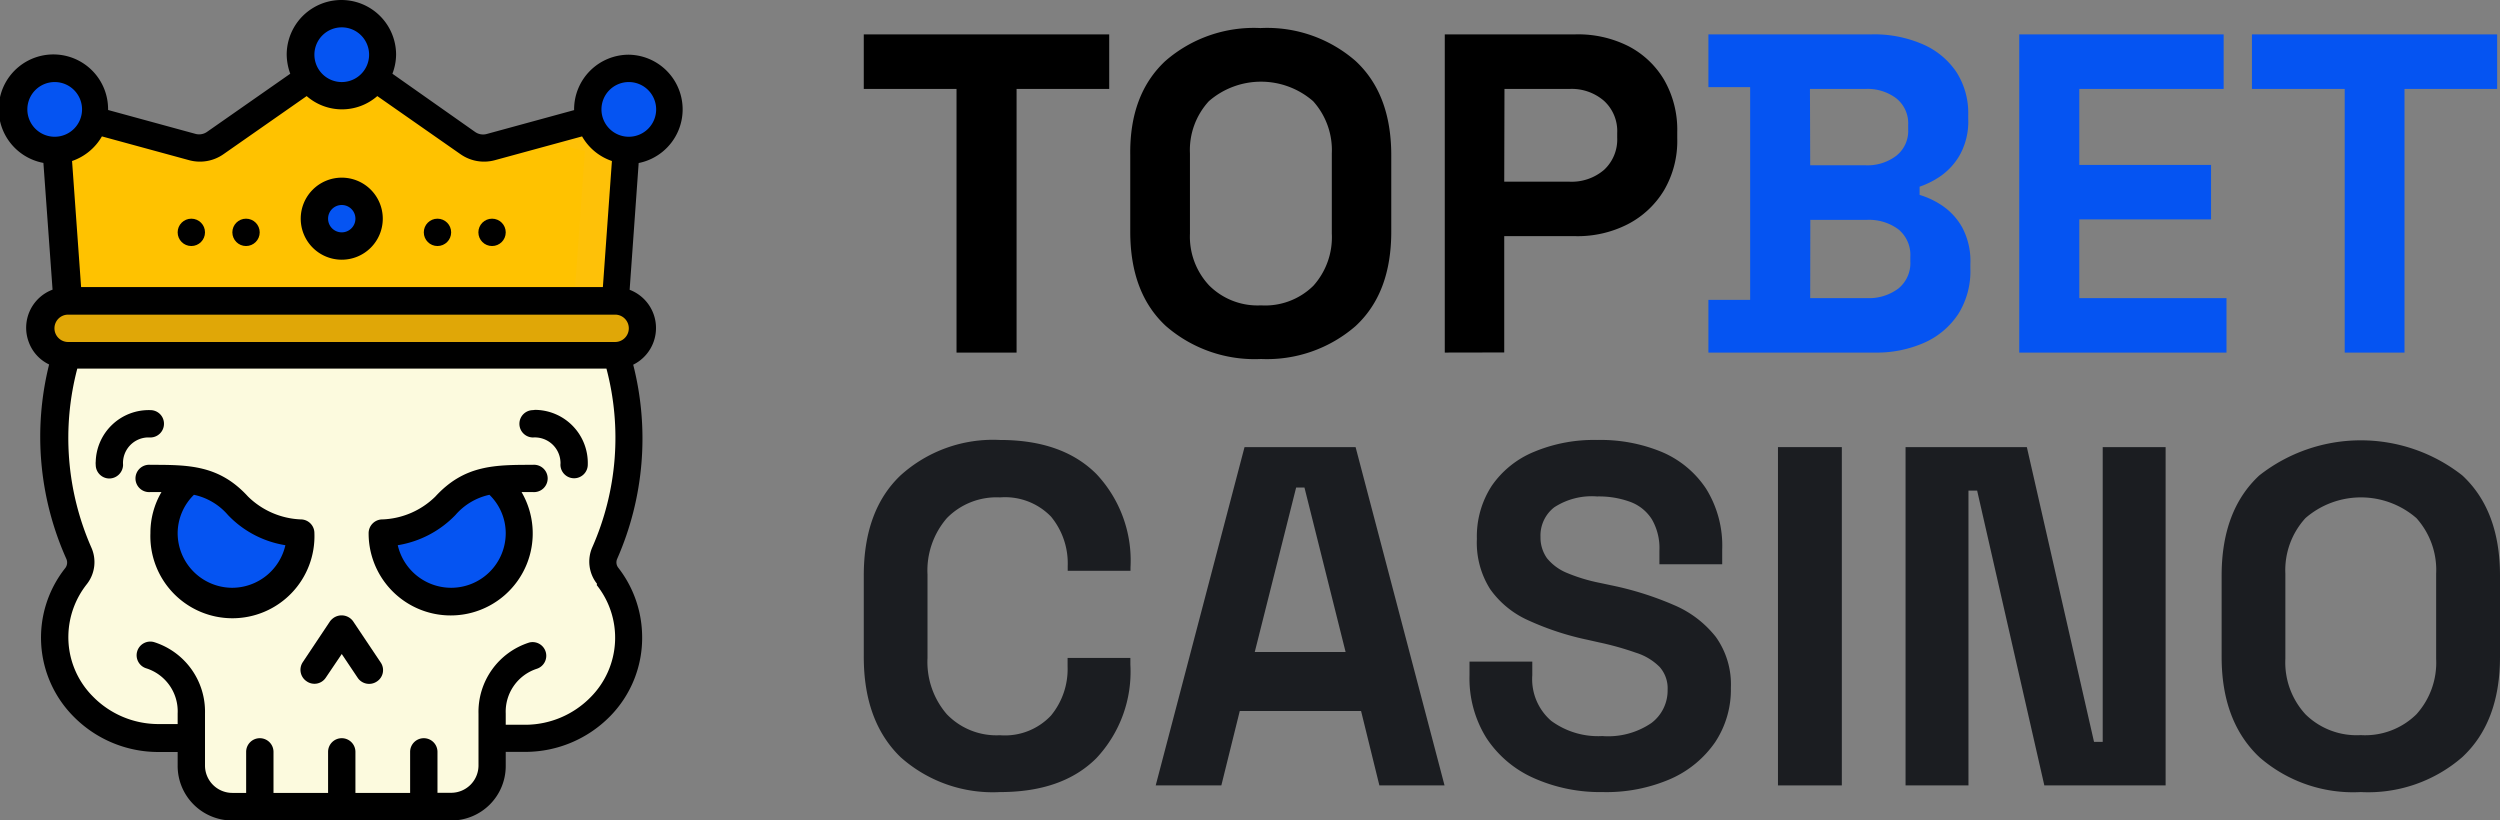 <svg xmlns="http://www.w3.org/2000/svg" viewBox="0 0 210.24 68.97"><rect x="0" y="0" width="210.24" height="68.97" fill="#808080" stroke="none"/><defs><style>.cls-1{fill:#fcfade;}.cls-2{fill:#cfd8dc;}.cls-3{fill:#e0a707;}.cls-4{fill:#0554f2;}.cls-5{fill:#ffc200;}.cls-6{fill:#fec108;}.cls-7{fill:#1b1d21;}</style></defs><title>logo_1</title><g id="Layer_2" data-name="Layer 2"><g id="Layer_5" data-name="Layer 5"><path class="cls-1" d="M51.09,48.47a8.35,8.35,0,0,1,1.79,5,8.61,8.61,0,0,1-8.6,8.62h-2.9v2.3a3.44,3.44,0,0,1-3.44,3.44H19.54a3.45,3.45,0,0,1-3.45-3.44v-2.3h-2.8A8.61,8.61,0,0,1,4.6,53.55v-.09a8.35,8.35,0,0,1,1.79-5,1.89,1.89,0,0,0,.24-1.94,24.18,24.18,0,0,1-1-16.65H51.86a24.18,24.18,0,0,1-1,16.65A1.89,1.89,0,0,0,51.09,48.47Z"/><path class="cls-2" d="M5.75,29.89h0Z"/><path class="cls-1" d="M50.85,46.53a24.18,24.18,0,0,0,1-16.65H48.41a24.15,24.15,0,0,1-1,16.64,1.89,1.89,0,0,0,.24,1.94,8.35,8.35,0,0,1,1.79,5,8.61,8.61,0,0,1-8.6,8.62h-.59a2.3,2.3,0,0,0-2.3,2.3,3.45,3.45,0,0,1-3.45,3.44h3.45a3.44,3.44,0,0,0,3.44-3.44v-2.3h2.81a8.62,8.62,0,0,0,8.69-8.53v-.09a8.35,8.35,0,0,0-1.79-5A1.89,1.89,0,0,1,50.85,46.53Z"/><path class="cls-3" d="M54,27.59a2.3,2.3,0,0,1-2.17,2.29H5.62a2.3,2.3,0,0,1,.13-4.59h46A2.3,2.3,0,0,1,54,27.59Z"/><circle class="cls-4" cx="4.6" cy="9.2" r="3.45"/><path class="cls-4" d="M32.19,4.6a3.45,3.45,0,1,1-3.45-3.45A3.46,3.46,0,0,1,32.19,4.6Z"/><path class="cls-4" d="M56.33,9.2a3.45,3.45,0,0,1-3.45,3.45l-.24,0A3.45,3.45,0,1,1,56.33,9.2Z"/><path class="cls-5" d="M52.64,12.63l-.91,12.66h-46L4.84,12.63A3.41,3.41,0,0,0,7.92,10.1l8.29,2.26A2.26,2.26,0,0,0,18.13,12l7.78-5.44a3.45,3.45,0,0,0,4.8.85,3.31,3.31,0,0,0,.86-.85L39.35,12a2.26,2.26,0,0,0,1.92.34l8.29-2.26a3.41,3.41,0,0,0,3.08,2.53Z"/><path class="cls-6" d="M49.56,10.1,46.47,11a3.44,3.44,0,0,0,2.72,1.68l-.91,12.66h3.45l.91-12.66A3.41,3.41,0,0,1,49.56,10.1Z"/><circle class="cls-4" cx="28.74" cy="18.39" r="2.3"/><path class="cls-4" d="M25.29,44.83a5.75,5.75,0,1,1-9.37-4.45s0,0,0,0A6.27,6.27,0,0,1,20,42.53,7.85,7.85,0,0,0,25.29,44.83Z"/><path class="cls-4" d="M43.68,44.83a5.75,5.75,0,1,1-11.49,0,7.8,7.8,0,0,0,5.26-2.3,6.29,6.29,0,0,1,4.1-2.15h0A5.67,5.67,0,0,1,43.68,44.83Z"/><path d="M13.79,35.64a1.14,1.14,0,0,0-1.14-1.15,4.46,4.46,0,0,0-4.6,4.33,1.22,1.22,0,0,0,0,.27A1.15,1.15,0,0,0,9.2,40.24a1.17,1.17,0,0,0,1.15-1.14,2.15,2.15,0,0,1,2-2.31h.29A1.15,1.15,0,0,0,13.79,35.64Z"/><path d="M44.83,34.49a1.15,1.15,0,0,0,0,2.3,2.16,2.16,0,0,1,2.3,2,1.31,1.31,0,0,1,0,.28,1.15,1.15,0,1,0,2.3,0h0a4.47,4.47,0,0,0-4.33-4.6A1.22,1.22,0,0,0,44.83,34.49Z"/><path d="M26.44,44.83a1.15,1.15,0,0,0-1.15-1.15,6.72,6.72,0,0,1-4.43-1.92c-2.44-2.67-5-2.67-8.21-2.67a1.15,1.15,0,1,0,0,2.29h.93a6.77,6.77,0,0,0-.93,3.45,6.9,6.9,0,1,0,13.79,0Zm-6.9,4.6a4.6,4.6,0,0,1-4.6-4.6,4.55,4.55,0,0,1,1.37-3.22,5.21,5.21,0,0,1,2.86,1.7A8.53,8.53,0,0,0,24,45.85,4.6,4.6,0,0,1,19.54,49.43Z"/><path d="M29.69,52.24A1.19,1.19,0,0,0,28,52a1.36,1.36,0,0,0-.24.24l-2.3,3.45a1.16,1.16,0,0,0,.32,1.6A1.14,1.14,0,0,0,27.39,57l1.35-2,1.34,2a1.16,1.16,0,0,0,1.6.32A1.14,1.14,0,0,0,32,55.69Z"/><path d="M44.83,39.09c-3.22,0-5.77,0-8.22,2.67a6.7,6.7,0,0,1-4.43,1.92A1.16,1.16,0,0,0,31,44.83a6.9,6.9,0,1,0,12.86-3.45h.94a1.15,1.15,0,1,0,0-2.29ZM37.94,49.43a4.61,4.61,0,0,1-4.49-3.58,8.65,8.65,0,0,0,4.85-2.54,5.25,5.25,0,0,1,2.86-1.7,4.51,4.51,0,0,1,1.37,3.22,4.59,4.59,0,0,1-4.59,4.6Z"/><path d="M52.88,4.6a4.6,4.6,0,0,0-4.6,4.6s0,0,0,.06l-7.32,2a1.16,1.16,0,0,1-1-.16L33,6.2a4.6,4.6,0,0,0,.31-1.6,4.6,4.6,0,0,0-9.2,0,4.83,4.83,0,0,0,.3,1.6l-7,4.89a1.16,1.16,0,0,1-1,.16l-7.32-2a.13.13,0,0,0,0-.06,4.6,4.6,0,1,0-5.44,4.51l.77,10.66a3.42,3.42,0,0,0-2,4.41,3.36,3.36,0,0,0,1.71,1.88A25.12,25.12,0,0,0,5.58,47a.76.76,0,0,1-.09.77,9.41,9.41,0,0,0,.68,12.47,10,10,0,0,0,7.12,3h1.65v1.15A4.59,4.59,0,0,0,19.54,69h18.4a4.58,4.58,0,0,0,4.59-4.59V63.23h1.66a10,10,0,0,0,7.12-3A9.4,9.4,0,0,0,54,53.43a9.52,9.52,0,0,0-2-5.68A.73.73,0,0,1,51.9,47a25.12,25.12,0,0,0,1.35-16.33,3.44,3.44,0,0,0-.3-6.3l.76-10.66a4.6,4.6,0,0,0-.83-9.11ZM28.74,2.3a2.3,2.3,0,1,1-2.3,2.3A2.3,2.3,0,0,1,28.74,2.3ZM8.57,11.47l7.33,2a3.45,3.45,0,0,0,2.89-.5l7-4.89a4.51,4.51,0,0,0,5.94,0l7,4.89a3.45,3.45,0,0,0,2.89.5l7.33-2a4.58,4.58,0,0,0,2.51,2.07l-.76,10.6H6.82l-.76-10.6A4.62,4.62,0,0,0,8.57,11.47ZM2.3,9.2a2.3,2.3,0,1,1,2.3,2.3A2.3,2.3,0,0,1,2.3,9.2Zm47.88,40a7.1,7.1,0,0,1-.52,9.44,7.71,7.71,0,0,1-5.47,2.31H42.53V60a3.79,3.79,0,0,1,2.62-3.76,1.15,1.15,0,0,0-.63-2.21,6.12,6.12,0,0,0-4.28,6v4.34a2.3,2.3,0,0,1-2.3,2.3H36.79V63.23a1.15,1.15,0,0,0-2.3,0v3.45h-4.6V63.23a1.15,1.15,0,0,0-2.3,0v3.45H23V63.23a1.15,1.15,0,0,0-2.3,0v3.45H19.54a2.3,2.3,0,0,1-2.3-2.3V60a6.13,6.13,0,0,0-4.28-6,1.15,1.15,0,0,0-.64,2.21A3.79,3.79,0,0,1,14.94,60v.89H13.29a7.71,7.71,0,0,1-5.47-2.31,7.05,7.05,0,0,1-2.07-5.14,7.17,7.17,0,0,1,1.54-4.3,3,3,0,0,0,.39-3.1A22.89,22.89,0,0,1,6.5,31H51a22.76,22.76,0,0,1-1.18,15,3,3,0,0,0,.39,3.1Zm1.55-20.44h-46a1.15,1.15,0,0,1,0-2.3h46a1.15,1.15,0,1,1,0,2.3ZM52.88,11.5a2.3,2.3,0,1,1,2.3-2.3A2.3,2.3,0,0,1,52.88,11.5Z"/><path d="M28.74,21.84a3.45,3.45,0,1,0-3.45-3.45A3.45,3.45,0,0,0,28.74,21.84Zm0-4.6a1.15,1.15,0,0,1,0,2.3,1.15,1.15,0,0,1,0-2.3Z"/><circle cx="20.69" cy="19.54" r="1.15"/><circle cx="16.09" cy="19.54" r="1.15"/><circle cx="41.38" cy="19.54" r="1.15"/><circle cx="36.79" cy="19.54" r="1.15"/><path d="M80.44,29.65V7.48h-7.8V2.89H93.28V7.48H85.49V29.65Z"/><path d="M106.05,30.19a11.37,11.37,0,0,1-8-2.77c-2-1.85-3-4.49-3-7.94V13.06C95,9.62,96,7,98,5.13a11.33,11.33,0,0,1,8-2.77,11.31,11.31,0,0,1,8,2.77q3,2.78,3,7.93v6.42c0,3.45-1,6.09-3,7.94A11.36,11.36,0,0,1,106.05,30.19Zm0-4.51a5.78,5.78,0,0,0,4.4-1.65A6.11,6.11,0,0,0,112,19.64V12.91a6.15,6.15,0,0,0-1.57-4.4,6.68,6.68,0,0,0-8.77,0,6.08,6.08,0,0,0-1.59,4.4v6.73A6,6,0,0,0,101.68,24,5.76,5.76,0,0,0,106.05,25.68Z"/><path d="M121.5,29.65V2.89h11a9.4,9.4,0,0,1,4.46,1,7.47,7.47,0,0,1,3,2.85,8.41,8.41,0,0,1,1.09,4.35v.54A8.21,8.21,0,0,1,139.94,16a7.66,7.66,0,0,1-3.06,2.86,9.25,9.25,0,0,1-4.38,1h-6v9.78Zm5-14.37H132a4.18,4.18,0,0,0,2.9-1A3.48,3.48,0,0,0,136,11.57v-.38a3.44,3.44,0,0,0-1.11-2.71,4.14,4.14,0,0,0-2.9-1h-5.47Z"/><path class="cls-4" d="M143.67,29.65V25.22h3.51V7.33h-3.51V2.89h13.76a10.21,10.21,0,0,1,4.26.83,6.53,6.53,0,0,1,2.83,2.33,6.37,6.37,0,0,1,1,3.61V10a5.79,5.79,0,0,1-.69,3,5.49,5.49,0,0,1-1.62,1.8,7.27,7.27,0,0,1-1.78.9v.69a6.94,6.94,0,0,1,1.84.86A5.41,5.41,0,0,1,165,19.1a6,6,0,0,1,.7,3.1v.38a6.77,6.77,0,0,1-1,3.8,6.65,6.65,0,0,1-2.85,2.43,9.93,9.93,0,0,1-4.22.84Zm8.56-15.75h4.66a4,4,0,0,0,2.58-.8,2.65,2.65,0,0,0,1-2.22V10.5a2.68,2.68,0,0,0-1-2.23,4,4,0,0,0-2.6-.79h-4.66Zm0,11.17H157a4.11,4.11,0,0,0,2.65-.81,2.74,2.74,0,0,0,1-2.29v-.38a2.77,2.77,0,0,0-1-2.3,4.14,4.14,0,0,0-2.67-.8h-4.74Z"/><path class="cls-4" d="M169.81,29.65V2.89H187V7.48H174.86v6.39h11.08v4.58H174.86v6.62h12.38v4.58Z"/><path class="cls-4" d="M197.18,29.65V7.48h-7.8V2.89H210V7.48h-7.79V29.65Z"/><path class="cls-7" d="M84.1,66.61a11.64,11.64,0,0,1-8.37-2.94q-3.09-3-3.09-8.43V48.41q0-5.49,3.09-8.43A11.6,11.6,0,0,1,84.1,37q5.25,0,8.11,2.87a10.62,10.62,0,0,1,2.86,7.86V48H89.79v-.4a6.17,6.17,0,0,0-1.4-4.15,5.37,5.37,0,0,0-4.29-1.62,5.84,5.84,0,0,0-4.47,1.74A6.73,6.73,0,0,0,78,48.33v7a6.72,6.72,0,0,0,1.62,4.73,5.79,5.79,0,0,0,4.47,1.77,5.32,5.32,0,0,0,4.29-1.65,6.14,6.14,0,0,0,1.4-4.12v-.73h5.28v.57a10.62,10.62,0,0,1-2.86,7.86Q89.35,66.61,84.1,66.61Z"/><path class="cls-7" d="M97.19,66.05l7.47-28.45H114l7.48,28.45H116l-1.54-6.26H104.26l-1.55,6.26Zm8.33-11.22h7.64L109.7,41H109Z"/><path class="cls-7" d="M134.77,66.61A13.67,13.67,0,0,1,129,65.44,9.24,9.24,0,0,1,125,62.06a9.47,9.47,0,0,1-1.42-5.28V55.64h5.28v1.14a4.63,4.63,0,0,0,1.59,3.84,6.66,6.66,0,0,0,4.3,1.28,6.45,6.45,0,0,0,4.13-1.1,3.42,3.42,0,0,0,1.36-2.8,2.7,2.7,0,0,0-.67-1.91,4.85,4.85,0,0,0-2-1.2,25,25,0,0,0-3.11-.87l-.93-.21a23.66,23.66,0,0,1-5-1.64,7.83,7.83,0,0,1-3.21-2.62,7.29,7.29,0,0,1-1.12-4.23,7.8,7.8,0,0,1,1.24-4.45A8,8,0,0,1,129,38a13,13,0,0,1,5.31-1,13.44,13.44,0,0,1,5.42,1,8.37,8.37,0,0,1,3.74,3.09,9.07,9.07,0,0,1,1.36,5.14v1.22h-5.28V46.3a4.82,4.82,0,0,0-.63-2.62,3.63,3.63,0,0,0-1.81-1.47,7.64,7.64,0,0,0-2.8-.46,5.78,5.78,0,0,0-3.6.91,3,3,0,0,0-1.16,2.5,3,3,0,0,0,.55,1.79,4.24,4.24,0,0,0,1.65,1.22,14.5,14.5,0,0,0,2.8.85l.94.2a26.71,26.71,0,0,1,5.3,1.67,8.88,8.88,0,0,1,3.51,2.68,6.87,6.87,0,0,1,1.26,4.27,8,8,0,0,1-1.32,4.57,8.91,8.91,0,0,1-3.74,3.09A13.56,13.56,0,0,1,134.77,66.61Z"/><path class="cls-7" d="M149.52,66.05V37.6h5.37V66.05Z"/><path class="cls-7" d="M160.25,66.05V37.6h10.2l5.65,24.79h.73V37.6h5.29V66.05h-10.2l-5.65-24.79h-.73V66.05Z"/><path class="cls-7" d="M198.53,66.61A12,12,0,0,1,190,63.67q-3.17-3-3.17-8.43V48.41q0-5.49,3.17-8.43a13.82,13.82,0,0,1,17.07,0q3.17,2.94,3.17,8.43v6.83q0,5.48-3.17,8.43A12.07,12.07,0,0,1,198.53,66.61Zm0-4.79a6.15,6.15,0,0,0,4.68-1.75,6.48,6.48,0,0,0,1.66-4.67V48.25a6.52,6.52,0,0,0-1.66-4.68,7.12,7.12,0,0,0-9.33,0,6.49,6.49,0,0,0-1.69,4.68V55.4a6.45,6.45,0,0,0,1.69,4.67A6.13,6.13,0,0,0,198.53,61.82Z"/></g></g></svg>